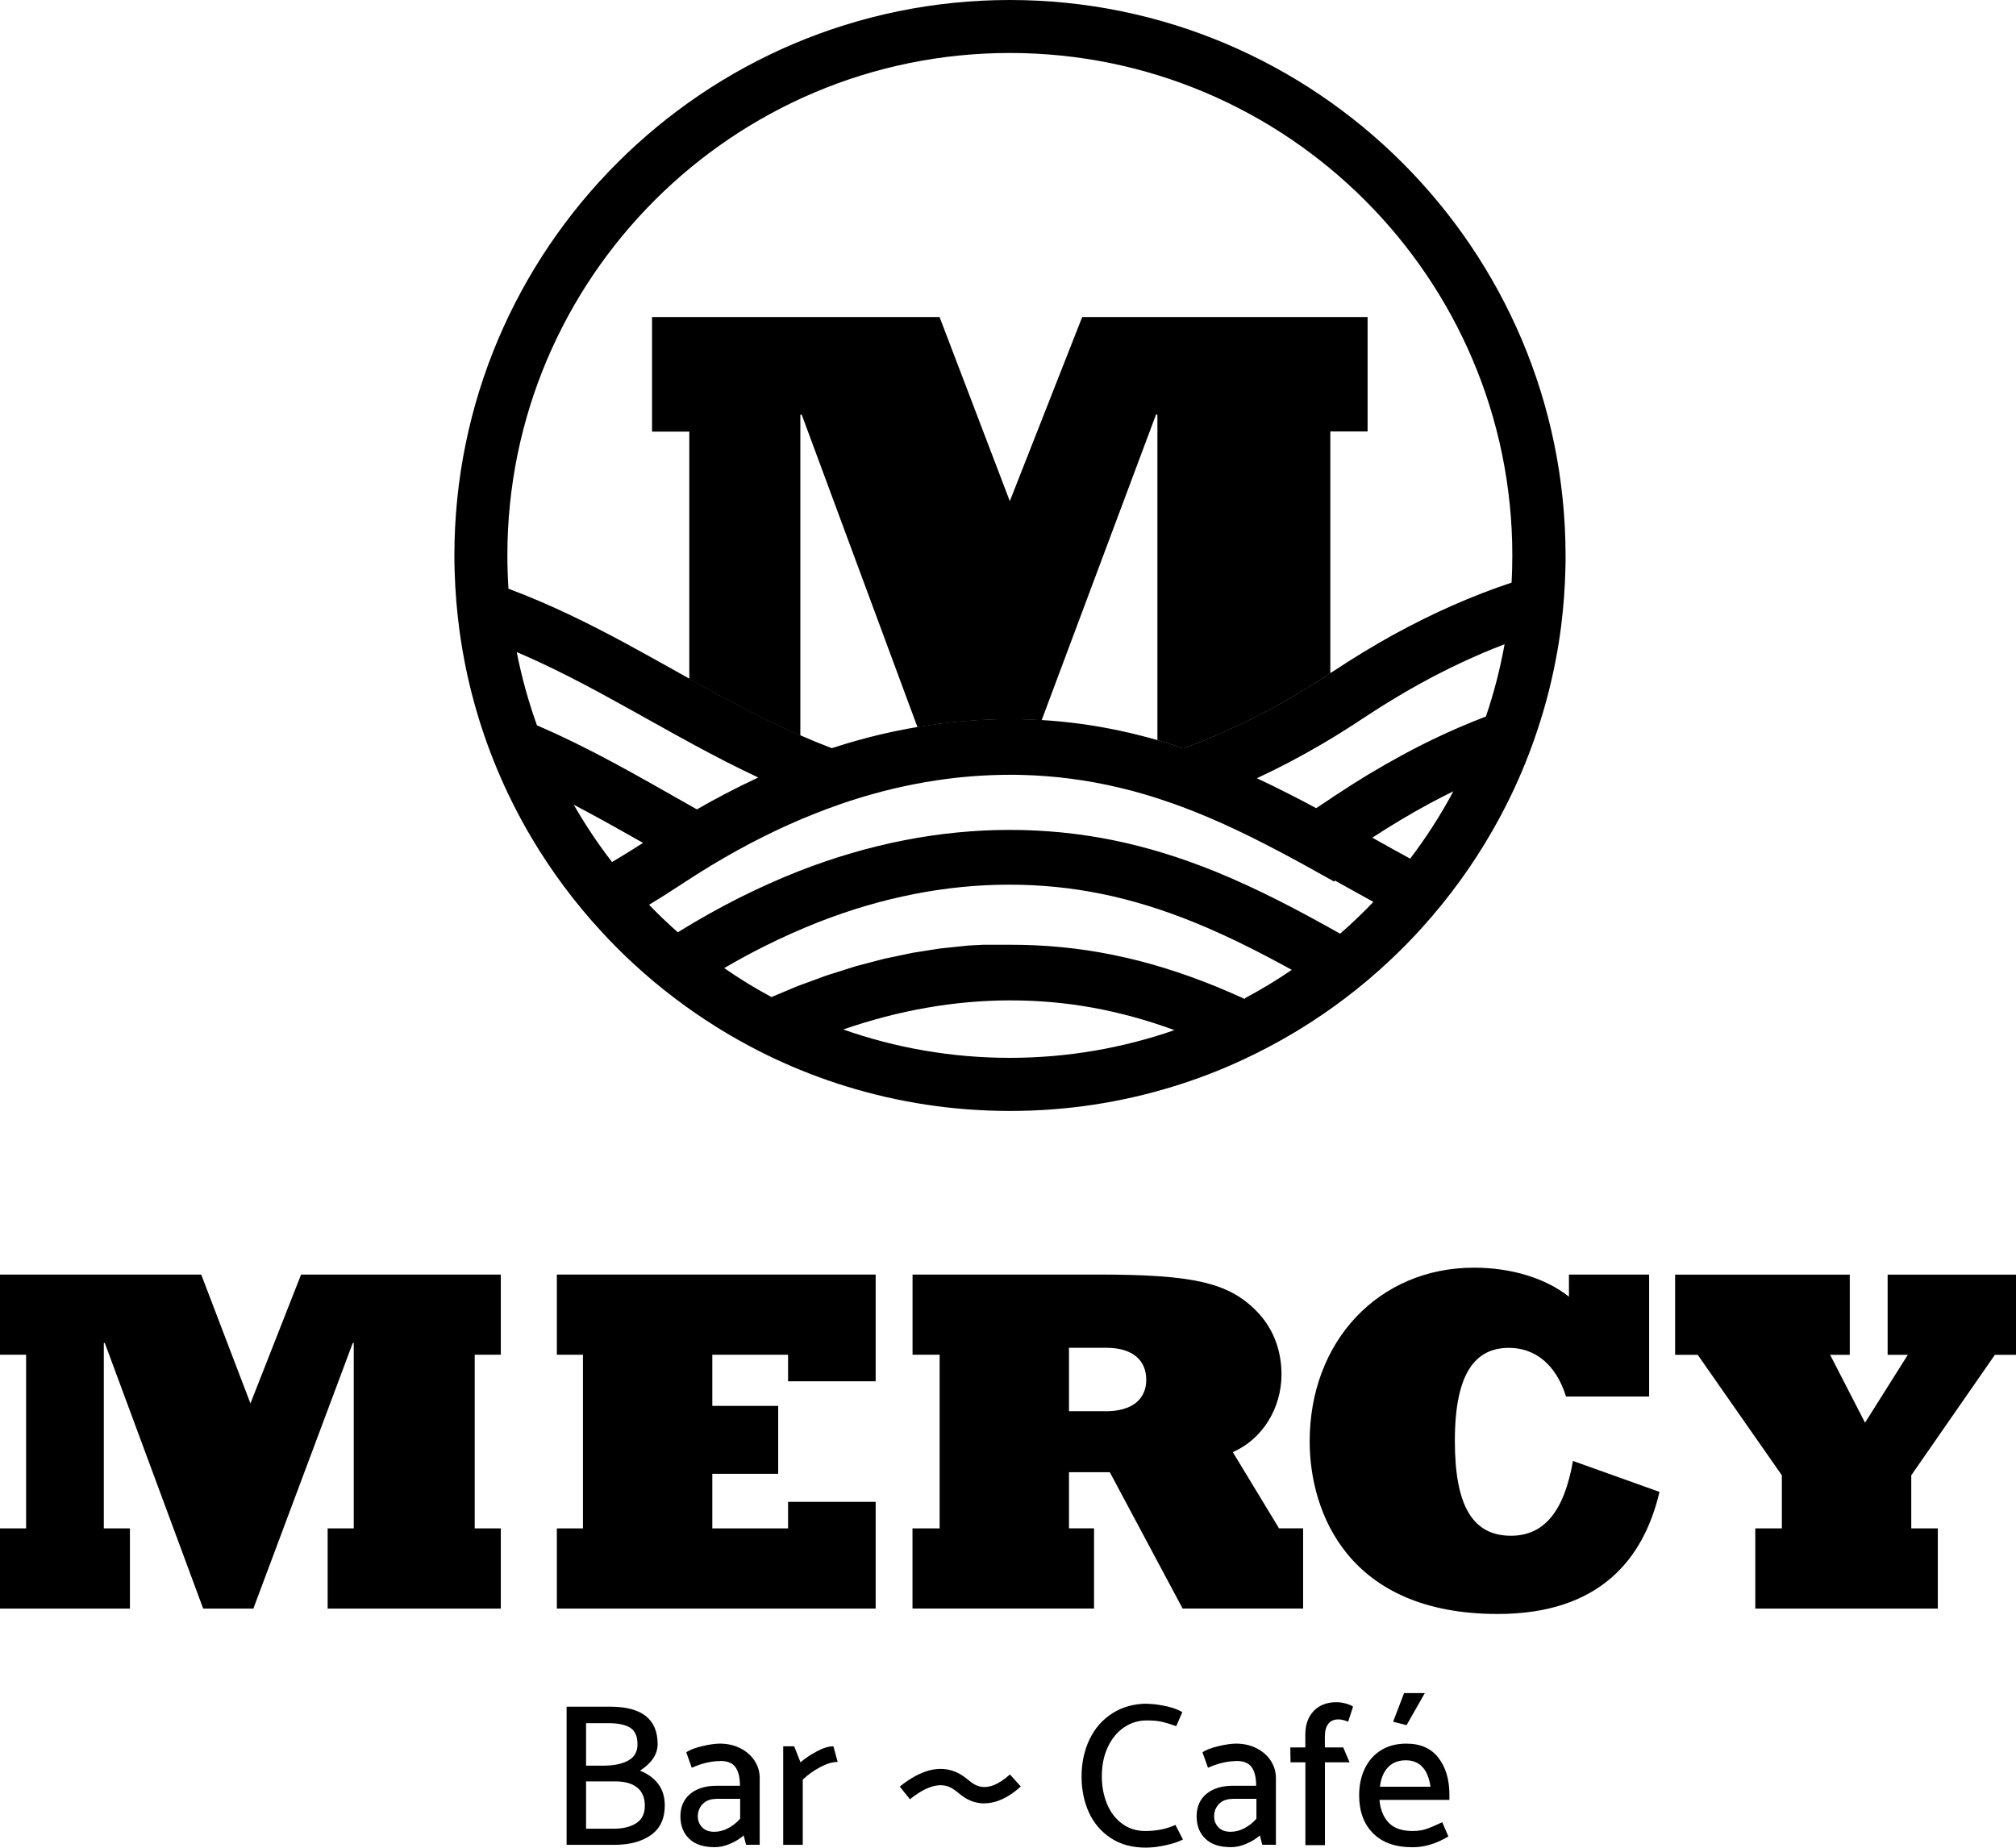<?xml version="1.0" encoding="UTF-8"?>
<svg id="Capa_2" data-name="Capa 2" xmlns="http://www.w3.org/2000/svg" viewBox="0 0 310.48 284.6">
  <defs>
    <style>
      .cls-1 {
        stroke-width: 0px;
      }
    </style>
  </defs>
  <g id="Capa_1-2" data-name="Capa 1">
    <g>
      <g>
        <path class="cls-1" d="M0,235.42h4.02v-26.75H0v-12.35h30.99l7.58,19.85,7.8-19.85h30.76v12.35h-4.02v26.75h4.02v12.35h-26.67v-12.35h4.02v-28.56h-.15l-15.31,40.91h-7.73l-15.15-40.91h-.15v28.56h4.02v12.35H0v-12.35Z"/>
        <path class="cls-1" d="M85.76,235.42h4.02v-26.75h-4.02v-12.35h49.1v16.44h-13.49v-4.09h-11.67v7.88h10.15v10.46h-10.15v8.41h11.67v-4.09h13.49v16.44h-49.1v-12.35Z"/>
        <path class="cls-1" d="M140.54,235.42h4.17v-26.75h-4.17v-12.35h28.56c14.55,0,20,1.21,24.32,5.53,3.03,3.03,3.94,6.74,3.94,9.85,0,5.23-2.96,10-7.5,11.97l7.12,11.74h3.71v12.35h-18.56l-11.21-20.99h-6.29v8.64h3.86v12.35h-27.96v-12.35ZM170.24,217.38c4.09,0,6.29-1.82,6.29-4.85s-2.12-4.93-6.14-4.93h-5.76v9.77h5.61Z"/>
        <path class="cls-1" d="M255.57,229.81c-2.42,10.3-9.17,18.79-24.93,18.79-23.11,0-28.94-15.76-28.94-26.59,0-15.46,10.68-26.75,25.31-26.75,5.68,0,10.99,1.59,14.62,4.47v-3.41h12.35v18.79h-12.8c-1.52-4.92-4.77-7.5-8.79-7.5-5.08,0-8.33,3.71-8.33,14.32,0,10,2.73,14.62,8.64,14.62,5.08,0,8.18-3.71,9.55-11.52l13.34,4.77Z"/>
        <path class="cls-1" d="M270.33,235.42h4.09v-8.18l-12.96-18.56h-3.48v-12.35h26.9v12.35h-3.03l5.38,10.46,6.59-10.46h-3.11v-12.35h19.78v12.35h-3.26l-12.88,18.56v8.18h4.09v12.35h-28.11v-12.35Z"/>
      </g>
      <g>
        <g>
          <g>
            <path class="cls-1" d="M102.38,278.09c0,2.02-.7,3.54-2.11,4.55-1.41,1.01-3.29,1.52-5.65,1.52h-7.36v-21.28h6.7c4.88,0,7.32,1.92,7.32,5.76,0,1.57-.91,2.93-2.72,4.1,1.19.46,2.12,1.14,2.8,2.03.68.9,1.02,2,1.02,3.32ZM98.18,268.67c0-1.23-.38-2.08-1.13-2.55-.75-.47-1.87-.7-3.35-.7h-3.44v6.54h2.91c1.5-.02,2.71-.29,3.63-.81.92-.52,1.38-1.35,1.38-2.47ZM99.31,278.15c0-1.25-.4-2.19-1.19-2.82-.79-.63-1.9-.94-3.32-.94h-4.54v7.29h4.23c1.46,0,2.63-.29,3.51-.86.88-.57,1.31-1.47,1.31-2.68Z"/>
            <path class="cls-1" d="M110.92,271.26c-1.38,0-2.84.34-4.38,1.03l-.85-2.38c.54-.38,1.36-.69,2.46-.95,1.1-.26,2-.39,2.71-.39,1.15,0,2.19.23,3.13.7.94.47,1.68,1.11,2.21,1.92.53.81.8,1.7.8,2.66v10.3h-2.1l-.37-1.44c-.56.5-1.25.93-2.07,1.28-.81.35-1.61.53-2.38.53-1.73,0-3.05-.43-3.94-1.3-.9-.87-1.35-2.02-1.35-3.46s.51-2.63,1.52-3.46c1.01-.82,2.36-1.24,4.05-1.24h3.6c0-1.23-.22-2.18-.67-2.83-.45-.66-1.24-.99-2.36-.99ZM110.29,277.09c-.88,0-1.57.26-2.07.78-.5.52-.75,1.16-.75,1.91,0,.65.22,1.21.66,1.67.44.47,1.06.7,1.88.7.73,0,1.44-.18,2.13-.55.69-.36,1.3-.85,1.85-1.46v-3.07h-3.69Z"/>
            <path class="cls-1" d="M126.32,272.19c-1,.53-1.9,1.17-2.69,1.92v10.05h-3.01v-15.18h1.69l.97,2.47c.71-.61,1.55-1.17,2.52-1.69s1.82-.78,2.55-.78l.66,2.41c-.79,0-1.69.27-2.69.8Z"/>
          </g>
          <g>
            <path class="cls-1" d="M176.68,262.44c.75,0,1.67.11,2.75.33,1.08.22,1.97.54,2.66.95l-.94,2.16c-.94-.33-1.7-.56-2.29-.69-.58-.13-1.34-.19-2.25-.19-1.29,0-2.47.36-3.52,1.08-1.05.72-1.88,1.74-2.49,3.05s-.91,2.81-.91,4.48c0,1.54.27,2.96.8,4.24.53,1.28,1.3,2.3,2.32,3.05,1.01.75,2.2,1.13,3.55,1.13,1.75,0,3.31-.31,4.66-.94l1.16,2.25c-.69.36-1.59.65-2.69.89-1.11.24-2.11.36-3,.36-2.11,0-3.91-.48-5.4-1.46-1.49-.97-2.62-2.29-3.38-3.94-.76-1.66-1.14-3.51-1.14-5.56s.41-4.04,1.24-5.74c.82-1.7,2-3.04,3.54-4.01,1.53-.97,3.31-1.46,5.34-1.46Z"/>
            <path class="cls-1" d="M190.42,271.26c-1.38,0-2.84.34-4.38,1.03l-.85-2.38c.54-.38,1.36-.69,2.46-.95,1.1-.26,2-.39,2.71-.39,1.15,0,2.19.23,3.13.7.94.47,1.68,1.11,2.21,1.92.53.81.8,1.7.8,2.66v10.3h-2.1l-.37-1.44c-.56.5-1.25.93-2.07,1.28-.81.35-1.61.53-2.38.53-1.73,0-3.05-.43-3.94-1.3-.9-.87-1.35-2.02-1.35-3.46s.51-2.63,1.52-3.46c1.01-.82,2.36-1.24,4.05-1.24h3.6c0-1.23-.22-2.18-.67-2.83-.45-.66-1.24-.99-2.36-.99ZM189.8,277.09c-.88,0-1.57.26-2.07.78-.5.52-.75,1.16-.75,1.91,0,.65.22,1.21.66,1.67.44.47,1.06.7,1.88.7.73,0,1.44-.18,2.13-.55.69-.36,1.3-.85,1.85-1.46v-3.07h-3.69Z"/>
            <path class="cls-1" d="M204.04,269.16v-1.69c0-.82.17-1.46.51-1.92.35-.47.87-.71,1.58-.71.39,0,.9.11,1.5.35l.75-2.32c-.27-.19-.65-.35-1.14-.48-.49-.13-.96-.2-1.39-.2-1.5,0-2.68.46-3.54,1.36-.86.91-1.28,2.12-1.28,3.64v1.97h-2.31l.03,2.29h2.29v12.76h3.01v-12.76h3.79l-.97-2.29h-2.81Z"/>
            <path class="cls-1" d="M216.59,268.57c2.19,0,3.84.74,4.96,2.21,1.12,1.47,1.67,3.35,1.67,5.65v.81h-10.77c.13,1.48.6,2.65,1.42,3.51.82.86,2.05,1.28,3.68,1.28.79,0,1.49-.1,2.08-.3.59-.2,1.42-.55,2.49-1.05l.94,2.19c-1.84,1.11-3.67,1.66-5.51,1.66-2.65,0-4.68-.72-6.1-2.16-1.42-1.44-2.13-3.38-2.13-5.82,0-1.57.29-2.95.88-4.16.58-1.21,1.42-2.15,2.52-2.82,1.1-.67,2.38-1,3.87-1ZM216.5,271.14c-1.15,0-2.06.36-2.74,1.08-.68.72-1.09,1.72-1.24,2.99h7.79c-.4-2.71-1.67-4.07-3.82-4.07ZM219.44,260.78l-2.82,4.95-2.07-.53,1.69-4.41h3.19Z"/>
          </g>
        </g>
        <path class="cls-1" d="M151.62,277.78c-.52,0-1.03-.07-1.53-.21-1.14-.32-1.87-.9-2.51-1.42-.46-.37-.87-.69-1.41-.92-1.6-.66-3.63-.02-6.03,1.91l-1.57-1.95c3.16-2.55,6.04-3.32,8.56-2.28.87.36,1.48.85,2.01,1.27.55.44.98.78,1.63.96,1.39.39,2.99-.22,4.77-1.82l1.67,1.86c-1.91,1.72-3.78,2.58-5.59,2.58Z"/>
      </g>
    </g>
    <g>
      <path class="cls-1" d="M155.53,0c-47.17,0-85.55,38.38-85.55,85.55,0,.83.01,1.66.04,2.48.09,3.09.34,6.14.75,9.14.51,3.73,1.25,7.39,2.23,10.96.97,3.55,2.16,7,3.56,10.35,1.53,3.67,3.31,7.2,5.32,10.59,3.07,5.18,6.67,10,10.73,14.4,1.5,1.64,3.08,3.23,4.71,4.74,2.18,2.04,4.48,3.96,6.87,5.75,1.94,1.46,3.94,2.84,6,4.13,2.9,1.82,5.93,3.48,9.05,4.95,3.56,1.67,7.25,3.11,11.05,4.28,7.98,2.47,16.46,3.8,25.25,3.8s17.11-1.31,25.03-3.73c3.73-1.14,7.35-2.53,10.85-4.16,3.15-1.47,6.21-3.12,9.15-4.94,2.24-1.39,4.42-2.89,6.52-4.48,2.44-1.84,4.77-3.81,6.98-5.89,1.71-1.6,3.35-3.27,4.92-5.01,4.18-4.63,7.87-9.7,10.97-15.16,1.92-3.36,3.61-6.86,5.06-10.49,1.29-3.23,2.39-6.55,3.29-9.95.93-3.55,1.65-7.18,2.12-10.88.37-2.96.59-5.95.66-8.99.02-.62.02-1.24.02-1.86C241.08,38.38,202.7,0,155.53,0ZM82.7,111.74c-1.31-3.65-2.36-7.43-3.12-11.3,1.2.51,2.37,1.03,3.5,1.56,3.3,1.53,6.3,3.1,8.87,4.48,2.62,1.41,5.28,2.9,7.85,4.33.21.11.41.23.63.35,2.16,1.21,4.39,2.45,6.61,3.65,2.79,1.51,6.1,3.25,9.74,4.95-1.72.8-3.44,1.65-5.16,2.55-1.43.75-2.87,1.54-4.29,2.36-1.08-.61-2.17-1.22-3.25-1.84-.31-.17-.62-.35-.93-.53-.89-.51-1.8-1.02-2.71-1.53-1.98-1.12-3.99-2.24-6.01-3.32-4.15-2.23-7.9-4.07-11.46-5.61-.09-.04-.17-.08-.26-.11ZM94.26,132.78c-2.16-2.79-4.13-5.75-5.9-8.83.66.34,1.32.7,2,1.06,2.9,1.56,5.83,3.21,8.67,4.82-1.59,1.03-3.18,2.01-4.78,2.95ZM155.53,162.94c-8.99,0-17.63-1.54-25.66-4.37,8.55-2.96,17.16-4.47,25.64-4.48h.11c8.61,0,16.72,1.47,25.26,4.58-7.95,2.76-16.48,4.27-25.35,4.27ZM191.78,153.91c-1.45-.67-2.93-1.31-4.43-1.93-10.85-4.42-20.97-6.48-31.84-6.46-.04,0-.08,0-.12,0-.06,0-.13,0-.19,0s-.13,0-.19,0-.13,0-.19,0-.13,0-.19,0-.13,0-.19,0-.13,0-.19,0-.13,0-.19,0-.13,0-.19,0-.13,0-.19,0-.13,0-.19,0-.13,0-.19,0-.13,0-.19,0-.13,0-.19,0-.13,0-.19,0-.13,0-.19,0-.13,0-.19,0-.13,0-.19,0-.13,0-.19,0-.13,0-.19,0-.13,0-.19,0-.13,0-.19,0-.13,0-.19.01-.13,0-.19.01-.13,0-.19.01-.13,0-.19.01-.13,0-.19.01-.13,0-.19.01-.13,0-.19.01-.13,0-.19.01-.13,0-.19.01-.13,0-.19.01-.13,0-.19.01-.13,0-.19.01-.13.01-.19.02-.13.01-.19.02-.13.01-.19.02-.13.01-.19.02-.13.01-.19.02-.13.01-.19.02-.13.01-.19.02-.13.01-.19.02-.13.01-.19.02-.13.01-.19.02-.13.01-.19.02-.13.01-.19.02-.13.01-.19.02-.13.01-.19.02-.13.01-.19.02-.13.01-.19.02-.13.01-.19.02-.13.02-.19.02-.13.02-.19.02-.13.02-.19.02-.13.02-.19.02-.13.02-.19.02-.13.02-.19.02-.13.02-.19.03-.13.02-.19.03-.13.02-.19.03-.13.02-.19.03-.13.02-.19.03-.13.02-.19.03-.13.02-.19.03-.13.02-.19.03-.13.02-.19.03-.13.02-.19.03-.13.02-.19.03-.13.02-.19.03-.13.02-.19.03-.13.02-.19.03-.13.02-.19.03-.13.02-.19.03-.13.02-.19.03-.13.02-.19.03-.13.02-.19.03-.13.02-.19.03-.13.02-.19.03-.13.02-.19.03-.13.02-.19.04-.13.02-.19.04-.13.02-.19.04-.13.02-.19.04-.13.02-.19.04-.13.02-.19.04-.13.03-.19.04-.13.03-.19.04-.13.03-.19.04-.13.03-.19.04-.13.03-.19.04-.13.03-.19.04-.13.03-.19.04-.13.03-.19.04-.13.03-.19.04-.13.03-.19.04-.13.03-.19.04-.13.03-.19.04-.13.03-.19.04-.13.03-.19.04-.13.03-.19.04-.13.03-.19.04-.13.03-.19.04-.13.03-.19.05-.13.03-.19.05-.13.03-.19.05-.13.03-.19.05-.13.03-.19.05-.13.03-.19.05-.13.03-.19.05-.13.03-.19.05-.13.03-.19.05-.13.03-.19.05-.13.03-.19.05-.13.03-.19.05-.13.03-.19.05-.13.03-.19.05-.13.03-.19.05-.13.03-.19.05-.13.03-.19.05-.13.03-.19.05-.13.04-.19.05-.13.04-.19.05-.13.04-.19.05-.13.04-.19.05-.13.04-.19.05-.13.04-.19.06-.13.04-.19.06-.13.04-.19.06-.13.04-.19.06-.13.04-.19.06-.13.04-.19.06-.13.04-.19.06-.13.04-.19.06-.13.04-.19.06-.13.04-.19.06-.13.04-.19.06-.13.04-.19.06-.13.04-.19.06-.13.04-.19.06-.13.04-.19.06-.13.04-.19.06-.13.04-.19.06-.13.04-.19.06-.13.04-.19.06-.13.04-.19.06-.13.04-.19.06-.13.04-.19.06-.13.04-.19.06-.13.04-.19.06-.13.04-.19.07-.13.04-.19.07-.13.04-.19.07-.13.04-.19.07-.13.04-.19.07-.13.04-.19.07-.13.05-.19.07-.13.05-.19.07-.13.05-.19.07-.13.05-.19.07-.13.05-.19.07-.13.05-.19.07-.13.05-.19.07-.13.05-.19.07-.13.05-.19.07-.13.05-.19.07-.13.05-.19.07-.13.05-.19.07-.13.05-.19.07-.13.05-.19.07-.13.05-.19.07c-.03.01-.06.02-.09.04-.03.01-.06.02-.09.03-.02,0-.05.02-.07.03-.06.02-.12.05-.19.07s-.12.05-.19.07-.12.05-.19.08-.12.05-.19.08-.12.05-.19.08-.12.05-.19.08-.12.05-.19.08-.12.05-.19.08-.12.05-.19.08-.12.05-.19.08-.12.05-.19.08-.12.05-.19.08-.12.05-.19.08-.13.05-.19.08-.13.05-.19.08-.13.05-.19.08-.13.05-.19.08-.13.05-.19.08-.13.05-.19.08-.13.06-.19.08-.13.06-.19.08-.13.06-.19.08c-2.52-1.35-4.95-2.84-7.28-4.46,2.02-1.18,4.03-2.28,6.05-3.29,2.84-1.43,5.69-2.7,8.51-3.81,9.75-3.81,19.6-5.75,29.32-5.75,9.68,0,18.72,1.84,28.44,5.78,5.39,2.18,10.55,4.85,15.09,7.34-2.33,1.59-4.75,3.06-7.26,4.39ZM206.4,143.82c-.32-.18-.63-.36-.95-.53-2.63-1.47-5.52-3.05-8.59-4.6-3.07-1.55-6.33-3.08-9.7-4.45-10.78-4.37-20.84-6.4-31.66-6.41h-.01c-10.77,0-21.68,2.14-32.43,6.34-3.06,1.2-6.13,2.58-9.21,4.12-3.07,1.55-6.13,3.26-9.17,5.13-.1.06-.19.12-.29.18-1.54-1.36-3.01-2.77-4.43-4.24,1.7-1.02,3.39-2.1,5.08-3.21,1.46-.97,2.99-1.93,4.54-2.87,5.33-3.22,10.72-5.91,16.05-8.01,1.13-.45,2.26-.87,3.38-1.26.14-.05.28-.1.41-.15,4.34-1.5,8.69-2.62,13.05-3.38.63-.11,1.25-.21,1.87-.3,3.73-.56,7.46-.83,11.16-.84.59,0,1.18,0,1.77.02,5.13.12,10.18.78,15.24,1.99,1.2.28,2.39.6,3.59.95,1.58.46,3.16.98,4.75,1.54,1.09.39,2.16.8,3.22,1.22,6.03,2.41,11.57,5.31,16.73,8.13,1.56.86,3.12,1.73,4.68,2.6l.1-.17.91.51c1.65.92,3.33,1.86,5.02,2.79-1.63,1.71-3.33,3.34-5.11,4.89ZM217.18,132.26c-1.96-1.07-3.91-2.15-5.83-3.23,2.92-1.91,5.86-3.67,8.77-5.24,1.24-.66,2.47-1.3,3.71-1.91-1.94,3.64-4.17,7.11-6.65,10.37ZM228.83,110.37c-.61.23-1.21.47-1.83.72-3.66,1.48-7.32,3.2-10.94,5.16-1.81.98-3.63,2.02-5.44,3.11-1.55.94-3.09,1.92-4.63,2.94-.04.03-.08.06-.13.08-.21.14-.42.28-.63.42s-.42.28-.62.42-.42.28-.63.42-.43.28-.64.42-.43.28-.64.42c-1.33-.72-2.72-1.45-4.15-2.17-1.61-.82-3.27-1.64-4.98-2.44,3.32-1.54,6.64-3.28,9.93-5.21,2.15-1.25,4.31-2.61,6.44-4.03.06-.04.12-.07.18-.11.07-.04.13-.09.2-.13.07-.05.14-.09.21-.14.03-.02.07-.04.1-.07,2.67-1.75,5.38-3.39,8.06-4.87,3.19-1.76,6.4-3.33,9.61-4.7,1.14-.48,2.28-.94,3.42-1.38-.69,3.82-1.65,7.54-2.88,11.14ZM232.8,89.74c-6.09,2.02-12.21,4.73-18.26,8.06-3.05,1.69-6.13,3.56-9.15,5.56,0,0-.01,0-.02.01l-.09.06s-.06.03-.09.05c-.1.07-.21.14-.31.2-1.9,1.26-3.82,2.46-5.73,3.57-5.6,3.28-11.27,5.97-16.88,8.01-1.34-.45-2.68-.88-4.02-1.26-1.92-.55-3.82-1.03-5.74-1.44-4.01-.86-8.02-1.41-12.09-1.65-1.61-.1-3.24-.15-4.87-.15h-.07c-4.71,0-9.45.41-14.18,1.22-4.11.69-8.22,1.68-12.31,2.98-.3.09-.59.19-.89.28-1.66-.63-3.27-1.29-4.84-1.98-4.47-1.94-8.56-4.07-12.15-6.01-1.65-.89-3.31-1.81-4.95-2.72-.74-.41-1.47-.82-2.18-1.22-2.59-1.45-5.28-2.95-7.96-4.4-4.74-2.54-10.87-5.68-17.71-8.23-.11-1.7-.17-3.42-.17-5.14,0-42.67,34.71-77.38,77.38-77.38s77.39,34.71,77.39,77.38c0,1.41-.04,2.8-.11,4.19Z"/>
      <path class="cls-1" d="M210.62,48.81v17.65h-5.74v37.24c-1.9,1.26-3.82,2.46-5.73,3.57-5.6,3.28-11.27,5.97-16.88,8.01-1.34-.45-2.68-.88-4.02-1.26v-50.15h-.22l-17.61,47.07c-1.61-.1-3.24-.15-4.87-.15h-.07c-4.71,0-9.45.41-14.18,1.22l-17.83-48.14h-.21v49.43c-4.47-1.94-8.56-4.07-12.15-6.01-1.65-.89-3.31-1.81-4.95-2.72v-38.09h-5.74v-17.65h44.28l10.82,28.36,11.15-28.36h43.94Z"/>
    </g>
  </g>
</svg>